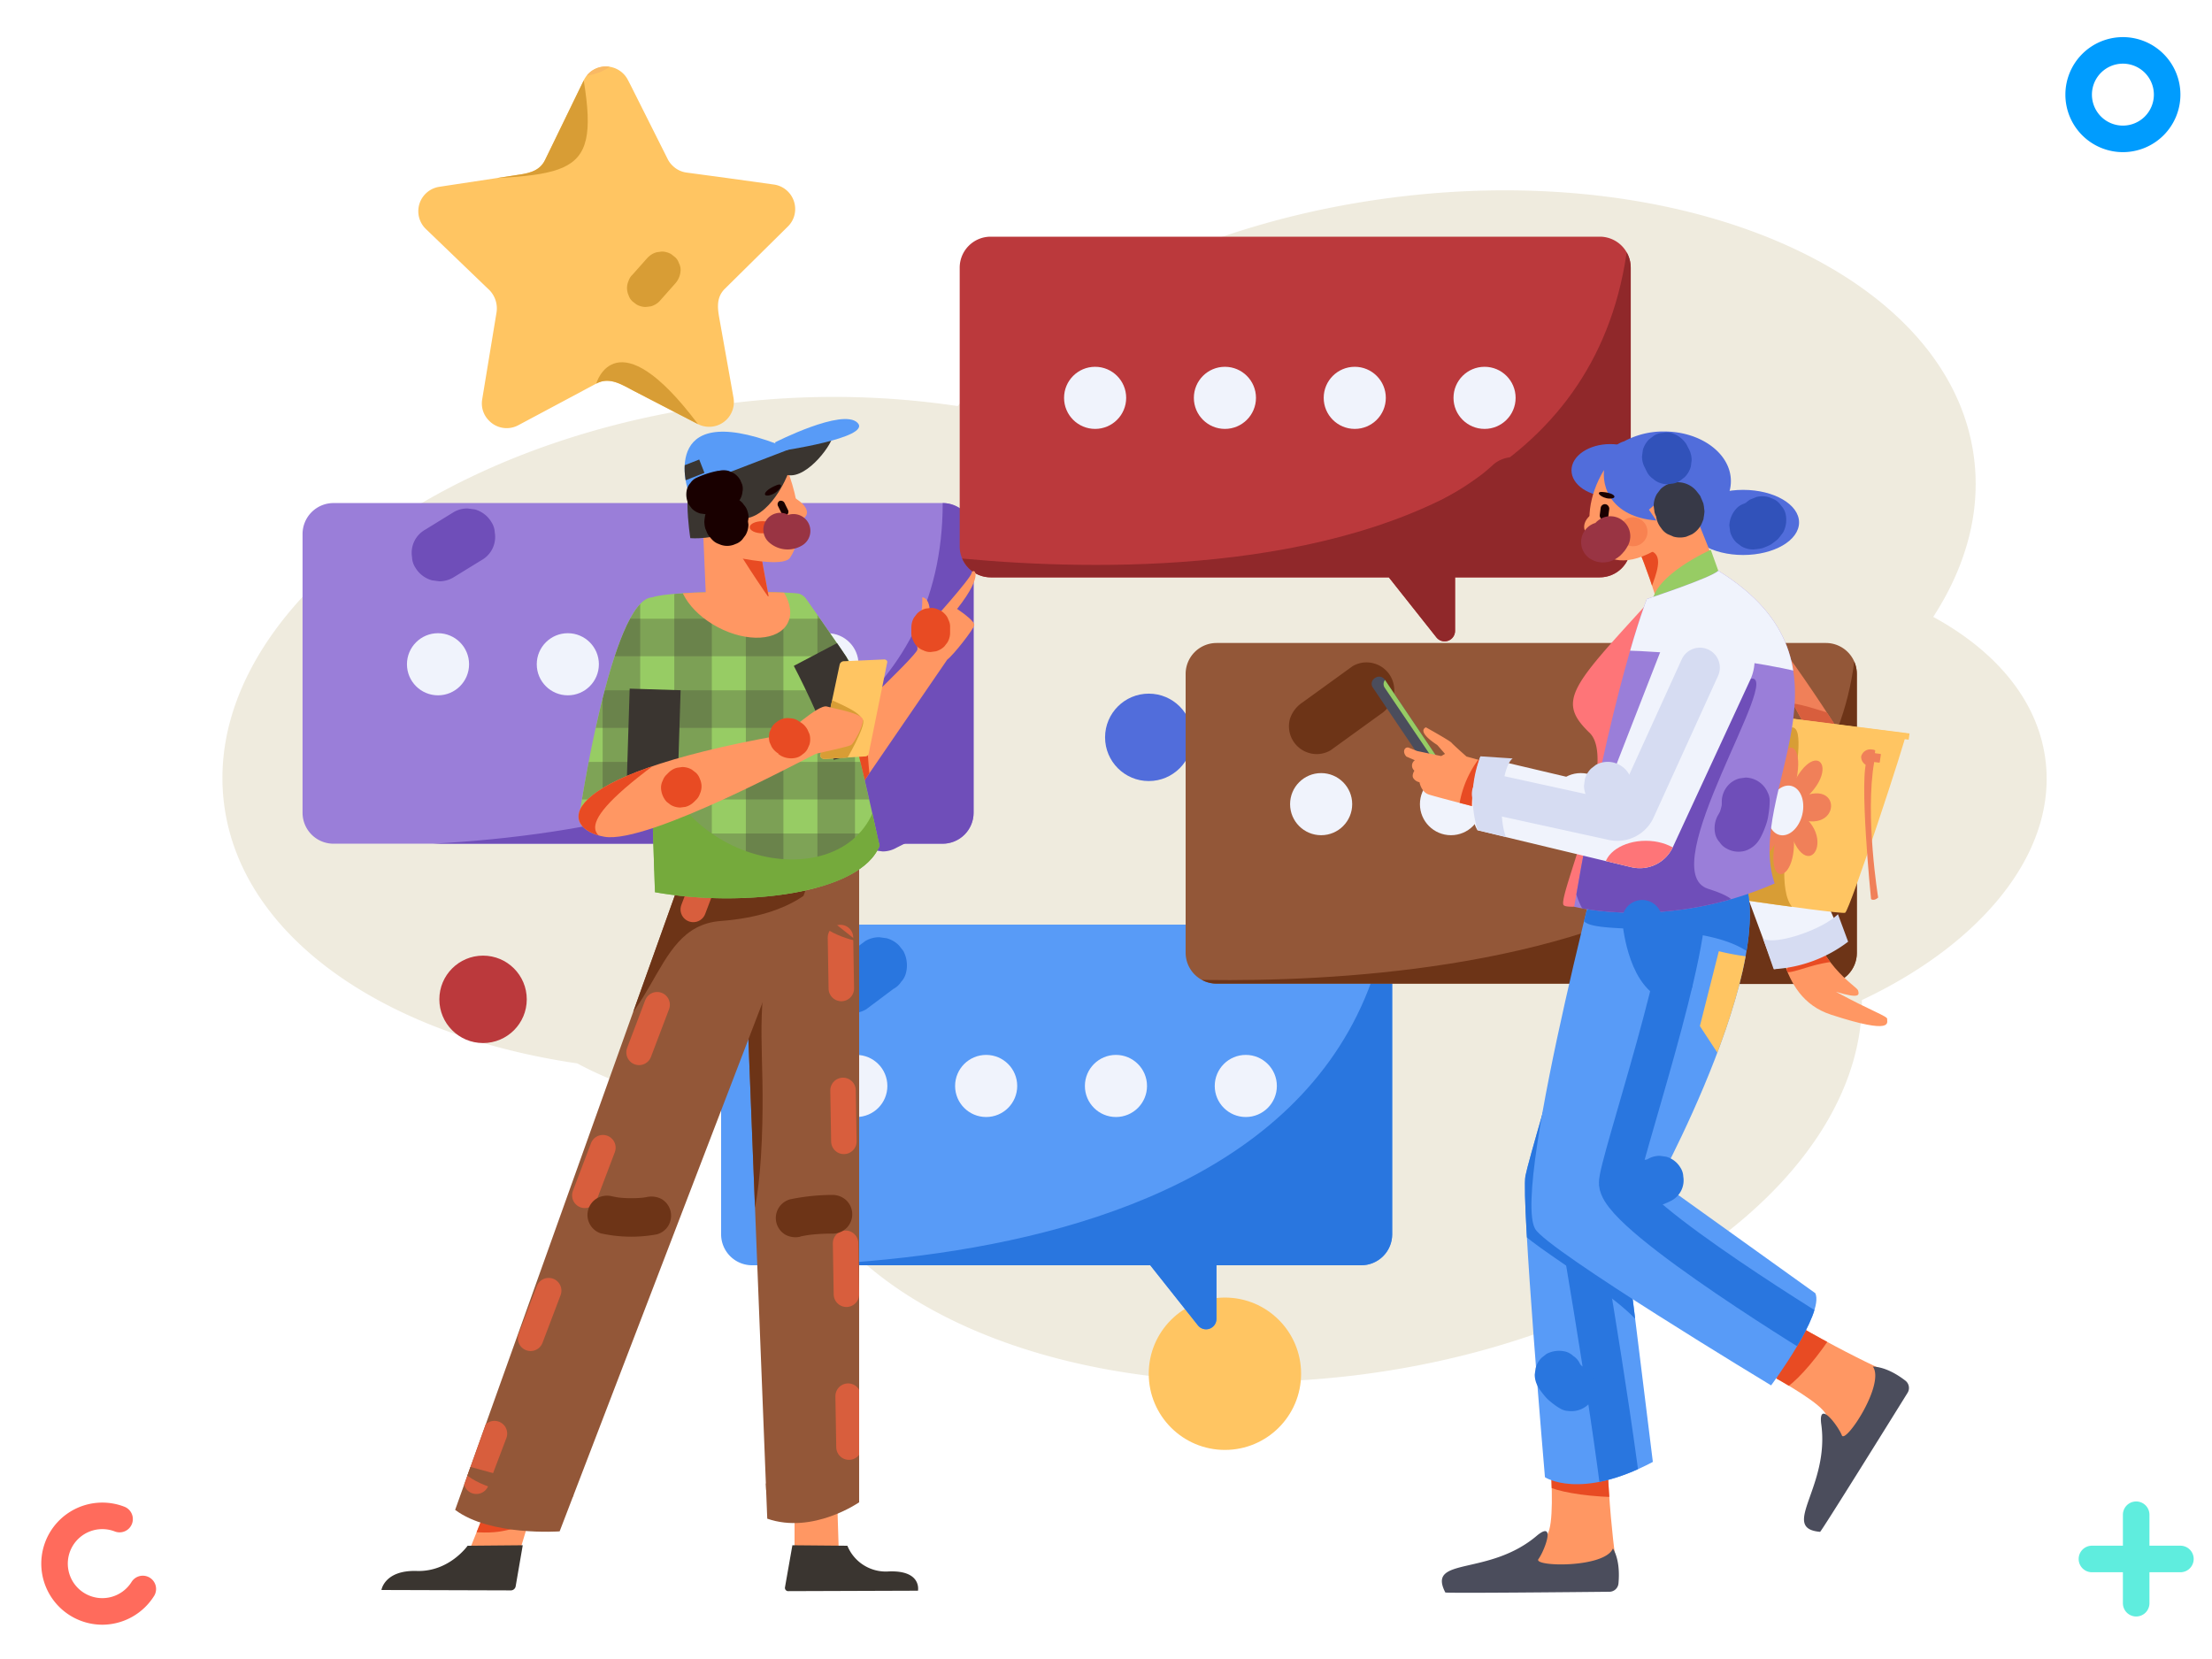 <svg id="图层_1" data-name="图层 1" xmlns="http://www.w3.org/2000/svg" xmlns:xlink="http://www.w3.org/1999/xlink" viewBox="0 0 500 375"><defs><style>.cls-1,.cls-30,.cls-40,.cls-46,.cls-55,.cls-62,.cls-66{fill:none;}.cls-2{fill:#ffc562;}.cls-3{fill:#935738;}.cls-4{fill:#97cc64;}.cls-5{fill:#ff9763;}.cls-6{fill:#589bf7;}.cls-7{fill:#f08059;}.cls-8{fill:#9a7ed9;}.cls-9{fill:#4b4d5c;}.cls-10{fill:#f0f3fc;}.cls-11{fill:#bb393c;}.cls-12{clip-path:url(#clip-path);}.cls-13{fill:#d4c8a6;opacity:0.36;}.cls-14{fill:#516ddb;}.cls-15{clip-path:url(#clip-path-2);}.cls-16{fill:#d89d35;}.cls-17{fill:#f9b964;}.cls-18{clip-path:url(#clip-path-3);}.cls-19{fill:#6f4eb9;}.cls-20{clip-path:url(#clip-path-4);}.cls-21{fill:#90282a;}.cls-22{clip-path:url(#clip-path-5);}.cls-23{fill:#2976df;}.cls-24{clip-path:url(#clip-path-6);}.cls-25{fill:#6d3417;}.cls-26{clip-path:url(#clip-path-7);}.cls-27,.cls-65{fill:#e84b23;}.cls-28{clip-path:url(#clip-path-8);}.cls-29{clip-path:url(#clip-path-9);}.cls-30{stroke:#d85e3d;stroke-width:5.76px;stroke-dasharray:11.52 23.04;}.cls-30,.cls-46,.cls-55,.cls-62,.cls-66{stroke-linecap:round;stroke-linejoin:round;}.cls-31{fill:url(#未命名的渐变_439);}.cls-32{clip-path:url(#clip-path-10);}.cls-33{clip-path:url(#clip-path-11);}.cls-34{clip-path:url(#clip-path-12);}.cls-35{fill:#75aa3c;}.cls-36{clip-path:url(#clip-path-13);}.cls-37{opacity:0.29;}.cls-38{fill:#3a3530;}.cls-39,.cls-65{opacity:0.27;}.cls-40{stroke:#3a3530;stroke-miterlimit:10;stroke-width:11.52px;}.cls-41{clip-path:url(#clip-path-14);}.cls-42{clip-path:url(#clip-path-15);}.cls-43{clip-path:url(#clip-path-16);}.cls-44{clip-path:url(#clip-path-17);}.cls-45{fill:#190000;}.cls-46,.cls-66{stroke:#993443;}.cls-46{stroke-width:7.63px;}.cls-47{clip-path:url(#clip-path-18);}.cls-48{clip-path:url(#clip-path-19);}.cls-49{fill:#d85e3d;}.cls-50{clip-path:url(#clip-path-20);}.cls-51{clip-path:url(#clip-path-21);}.cls-52{clip-path:url(#clip-path-22);}.cls-53{clip-path:url(#clip-path-23);}.cls-54{clip-path:url(#clip-path-24);}.cls-55{stroke:#2976df;}.cls-55,.cls-62,.cls-66{stroke-width:9.02px;}.cls-56{clip-path:url(#clip-path-25);}.cls-57{fill:#fe7578;}.cls-58{clip-path:url(#clip-path-26);}.cls-59{clip-path:url(#clip-path-27);}.cls-60{clip-path:url(#clip-path-28);}.cls-61{clip-path:url(#clip-path-29);}.cls-62{stroke:#d6dcf2;}.cls-63{fill:#d6dcf2;}.cls-64{fill:#373947;}.cls-67{fill:#3152ba;}.cls-68{fill:#ff6b5c;}.cls-69{fill:#009cfe;}.cls-70{fill:#5fedde;}</style><clipPath id="clip-path"><rect class="cls-1" width="500" height="375"/></clipPath><clipPath id="clip-path-2"><path class="cls-2" d="M96.25,51.75l14,13.47a5.93,5.93,0,0,1,2,5.31L109,90.24A5.47,5.47,0,0,0,110.46,95a5.55,5.55,0,0,0,6.71,1.11l11.07-5.91,6.55-3.5c3.06-1.63,5.84.3,8.55,1.7l14.39,7.45a5.59,5.59,0,0,0,8.07-5.94l-.44-2.48L162.8,73.07c-.49-2.78-1.2-5.59,1.07-7.82l3.43-3.39,10.78-10.65a5.54,5.54,0,0,0,1.34-2.08,5.6,5.6,0,0,0-3.81-7.28,5,5,0,0,0-.69-.14l-10.35-1.44L155.14,39A5.51,5.51,0,0,1,152,37.42a5.26,5.26,0,0,1-1.09-1.49l-8.44-16.82-.52-1a5.6,5.6,0,0,0-8.47-1.88,5.68,5.68,0,0,0-1.54,1.95l-6.62,13.63-2.11,4.34c-1.38,2.85-4.27,3.09-7.06,3.52l-14.39,2.18-2.48.38A5.58,5.58,0,0,0,96.25,51.75Z"/></clipPath><clipPath id="clip-path-3"><path class="cls-8" d="M213.09,113.71H75.39a7,7,0,0,0-7,7v63a7,7,0,0,0,7,7h90c3.62,4.58,7.76,9.8,10.77,13.59a2.35,2.35,0,0,0,4.19-1.49v-12.1h32.72a7,7,0,0,0,7-7v-63A7,7,0,0,0,213.09,113.71Z"/></clipPath><clipPath id="clip-path-4"><path class="cls-11" d="M361.62,53.5H223.93a7,7,0,0,0-7,7v63a7,7,0,0,0,7,7h90l10.77,13.59a2.36,2.36,0,0,0,4.2-1.49v-12.1h32.71a7,7,0,0,0,7-7v-63A7,7,0,0,0,361.62,53.5Z"/></clipPath><clipPath id="clip-path-5"><path class="cls-6" d="M307.65,209H170a7,7,0,0,0-7,7v63a7,7,0,0,0,7,7h90l10.78,13.59a2.35,2.35,0,0,0,4.19-1.49v-12.1h32.72a7,7,0,0,0,7-7v-63A7,7,0,0,0,307.65,209Z"/></clipPath><clipPath id="clip-path-6"><path class="cls-3" d="M412.72,145.34H275a7,7,0,0,0-7,7v63a7,7,0,0,0,7,7h90L375.81,236a2.35,2.35,0,0,0,4.19-1.49v-12.1h32.72a7,7,0,0,0,7-7v-63A7,7,0,0,0,412.72,145.34Z"/></clipPath><clipPath id="clip-path-7"><polygon class="cls-5" points="121.76 336.5 116.96 352.36 106 350.67 111.83 336.09 121.76 336.5"/></clipPath><clipPath id="clip-path-8"><polygon class="cls-5" points="179.6 333.11 179.6 351.95 189.65 352.36 189.03 332.69 179.6 333.11"/></clipPath><clipPath id="clip-path-9"><path class="cls-3" d="M173.43,343.28c10.3,3.59,20.77-3.7,20.77-3.7V188.3l-26.8,1.77Z"/></clipPath><linearGradient id="未命名的渐变_439" x1="189.7" y1="164.43" x2="189.7" y2="162.9" gradientUnits="userSpaceOnUse"><stop offset="0" stop-color="#00ebbe"/><stop offset="1" stop-color="#00e2c9"/></linearGradient><clipPath id="clip-path-10"><path class="cls-5" d="M208.47,135c2.56.42,1.52,6.26,1.52,6.26s9.37-10.4,9.62-11.71,3.28-.22-3.27,8.1c0,0,4.13,2.68,3.88,3.7s-4.74,6.76-6.1,7.74l-23,33.57L186,168.13s21.2-19.84,21.37-21.3-1.45-3.21.42-7C208.62,138.17,208.47,135,208.47,135Z"/></clipPath><clipPath id="clip-path-11"><path class="cls-3" d="M188.12,185.54l-30.3,2.09L102.88,341.29c8,6,23.62,4.86,23.62,4.86l48.67-126.86"/></clipPath><clipPath id="clip-path-12"><path class="cls-4" d="M184.53,139.41c-.41-.87-.81-1.65-1.2-2.32"/></clipPath><clipPath id="clip-path-13"><path class="cls-4" d="M192.68,165a82.63,82.63,0,0,0,4-7.84c-1.78-3.93-11.81-18-14-21.15l0,0-.43-.6,0,0a3.27,3.27,0,0,0-1.58-1.2c-2.16-.53-28.18-.92-33.25.82v0c-9.28.42-16.53,49.7-16.53,49.7l16.44-7.19c.31,13.23.72,24.14.72,24.14,19.71,3.5,46.53.44,50.78-10.55C198.71,191.1,196.13,178.38,192.68,165Z"/></clipPath><clipPath id="clip-path-14"><path class="cls-2" d="M189.81,150.17l-4.36,20.53c-.1.47.38.89,1,.85l9.12-.57a.8.8,0,0,0,.78-.58l4.2-20.69c.07-.35-.29-.67-.73-.65l-9,.4A1,1,0,0,0,189.81,150.17Z"/></clipPath><clipPath id="clip-path-15"><path class="cls-5" d="M176.46,166.19c1.32,0,8.43-7.07,10.46-6.49s8,1.54,8.12,3-2,5.23-2.62,5.67-7,1.75-7.93,2-37.92,20.52-47.88,18.77S123.6,175.65,176.46,166.19Z"/></clipPath><clipPath id="clip-path-16"><path class="cls-5" d="M159.56,134.79l-.66-15.38,12.47,1.8c.14,1.77,2.37,13.58,2.37,13.58"/></clipPath><clipPath id="clip-path-17"><path class="cls-6" d="M155.39,110.39s-6.67-21.41,23.14-8.88Z"/></clipPath><clipPath id="clip-path-18"><path class="cls-5" d="M370,123.14c4.84,12,5.38,16.41,5.38,16.41l15.86-3.11-8.62-21.54-14.1,7"/></clipPath><clipPath id="clip-path-19"><path class="cls-7" d="M392.23,134.23c7.9,6,25.54,34.32,25.54,34.32l-6.8.85-17-30.85Z"/></clipPath><clipPath id="clip-path-20"><path class="cls-5" d="M408.33,204.16c1.87,13.66,11.36,18.7,11.66,19.7s.52,2-5,.32c8.08,4.4,11.74,5.54,11.59,6.17s1.84,3.75-12.71-1c-12.7-4.16-10.76-19.64-15.1-24.43S408.33,204.16,408.33,204.16Z"/></clipPath><clipPath id="clip-path-21"><path class="cls-2" d="M430.86,165.77c.26.5-12.74,40.06-13.79,40.55s-47.45-6.32-47.87-6.84c0,0-1.19-41.51-1-41.64S430.86,165.77,430.86,165.77Z"/></clipPath><clipPath id="clip-path-22"><path class="cls-5" d="M393.06,290.68c7.95,7,31.51,18.88,33.47,19.26s2.53,3.34,2.53,3.34l-9.91,14.56-3.55,1.44s-1.94-7.37-2.83-9.54c-2.38-4.76-28.72-17.15-28.72-17.15Z"/></clipPath><clipPath id="clip-path-23"><path class="cls-5" d="M363.74,314.65c-1.66,10.46.95,36.71,1.68,38.57s-1.47,3.93-1.47,3.93l-17.6-.56-3.12-2.23s5.18-5.59,6.54-7.5c2.74-4.56-.92-33.44-.92-33.44Z"/></clipPath><clipPath id="clip-path-24"><path class="cls-6" d="M373.61,330.45c-16.51,8.74-24.39,3.46-24.39,3.46s-5.4-62.81-4.41-68.11c1.15-6.12,23.36-79.55,23.36-79.55l20.35,23.07-21.09,71.17Z"/></clipPath><clipPath id="clip-path-25"><path class="cls-6" d="M410.34,292.32c2.07,4.61-10,20.83-10,20.83S349.69,282.57,347,277.77c-5.47-9.64,17.71-95.68,17.71-95.68s-1.91-.45,23.06,9.53C410.89,200.88,375,267,375,267Z"/></clipPath><clipPath id="clip-path-26"><path class="cls-8" d="M401.14,199.7c-24.26,10.66-45.31,5.26-45.31,5.26,8.42-49.53,16.42-69.56,16.42-69.56S387,130.54,388.4,129C422.8,150.35,394.15,179,401.14,199.7Z"/></clipPath><clipPath id="clip-path-27"><path class="cls-9" d="M328.36,179.06l-.2.13a1.54,1.54,0,0,1-2.1-.45L310.3,155.39a1.48,1.48,0,0,1,.42-2.07l.19-.13a1.55,1.55,0,0,1,2.11.45L328.77,177A1.47,1.47,0,0,1,328.36,179.06Z"/></clipPath><clipPath id="clip-path-28"><path class="cls-5" d="M322.32,164.41s-2.39.76,2.57,4l1.74,2-.86.49-5.44-1.14-1.86-.74a.75.75,0,0,0-.79.12c-.31.28-.56,1,.21,1.87l1.92.84a1.47,1.47,0,0,0-.1,2.35s-.66,1-.25,1.68a2.11,2.11,0,0,0,1.4.93s.37,2.2,2.08,2.77,11.58,3.09,11.58,3.09L362.64,190l-10.93-13.36L331.48,171s-3-2.65-3.37-3.11S322.32,164.41,322.32,164.41Z"/></clipPath><clipPath id="clip-path-29"><path class="cls-10" d="M334.63,171s-3.8,11.55-.65,16.68L368.66,196a8.24,8.24,0,0,0,9.45-4.47l17.58-38a10.52,10.52,0,0,0-5.94-14.16h0a10.5,10.5,0,0,0-13.62,5.83l-12.7,32.59Z"/></clipPath></defs><g class="cls-12"><path class="cls-13" d="M130.48,240.37c12.3,6.62,28.14,10.71,45.69,11.46,0,.06,0,.12,0,.18,5.36,41.18,64.4,67.44,131.87,58.65,64.25-8.37,113-45.52,112.82-84.61,27.2-12.79,44.21-33.48,41.48-54.4-1.73-13.3-11.14-24.45-25.35-32.21,7.39-11.4,10.81-23.7,9.2-36.07-5.37-41.18-64.41-67.44-131.87-58.65-42.78,5.57-78.66,23.9-97.84,47.07a190.06,190.06,0,0,0-53.37-.37c-67.46,8.79-117.8,49.3-112.44,90.48C54.6,211.92,87.05,234,130.48,240.37Z"/><circle class="cls-2" cx="276.88" cy="310.52" r="17.22"/><circle class="cls-14" cx="259.67" cy="166.67" r="9.88"/><circle class="cls-11" cx="109.19" cy="225.89" r="9.88"/><path class="cls-2" d="M96.25,51.75l14,13.47a5.93,5.93,0,0,1,2,5.31L109,90.24A5.47,5.47,0,0,0,110.46,95a5.55,5.55,0,0,0,6.71,1.11l11.07-5.91,6.55-3.5c3.06-1.63,5.84.3,8.55,1.7l14.39,7.45a5.59,5.59,0,0,0,8.07-5.94l-.44-2.48L162.8,73.07c-.49-2.78-1.2-5.59,1.07-7.82l3.43-3.39,10.78-10.65a5.54,5.54,0,0,0,1.34-2.08,5.6,5.6,0,0,0-3.81-7.28,5,5,0,0,0-.69-.14l-10.35-1.44L155.14,39A5.51,5.51,0,0,1,152,37.42a5.26,5.26,0,0,1-1.09-1.49l-8.44-16.82-.52-1a5.6,5.6,0,0,0-8.47-1.88,5.68,5.68,0,0,0-1.54,1.95l-6.62,13.63-2.11,4.34c-1.38,2.85-4.27,3.09-7.06,3.52l-14.39,2.18-2.48.38A5.58,5.58,0,0,0,96.25,51.75Z"/><g class="cls-15"><path class="cls-16" d="M106.45,111.09l28.34-24.43s4.46-15.42,22.94,9.15-5.36,15.53-5.36,15.53"/><path class="cls-17" d="M131.54,17.14A11,11,0,0,0,139.11,14a10.88,10.88,0,0,0,3.13-7.56,10.88,10.88,0,0,0-10.7-10.7A11,11,0,0,0,124-1.12a10.83,10.83,0,0,0-3.13,7.56,10.89,10.89,0,0,0,10.69,10.7Z"/><path class="cls-16" d="M94.53,41.07c33.5-1.75,41.31.83,37.41-22.92s-37.41-.42-37.41-.42"/></g><path class="cls-16" d="M146.53,58.08l-3.55,4a3.29,3.29,0,0,0-.89,1.38,4,4,0,0,0,0,3.3,3.29,3.29,0,0,0,.89,1.38l.86.66a4.23,4.23,0,0,0,2.16.59l1.14-.15a4.3,4.3,0,0,0,1.89-1.1l3.55-4a4.76,4.76,0,0,0,1.26-3,3.23,3.23,0,0,0-.37-1.65,3.11,3.11,0,0,0-.89-1.37l-.86-.67a4.33,4.33,0,0,0-2.16-.59l-1.14.16a4.31,4.31,0,0,0-1.89,1.1Z"/><path class="cls-8" d="M213.09,113.71H75.39a7,7,0,0,0-7,7v63a7,7,0,0,0,7,7h90c3.62,4.58,7.76,9.8,10.77,13.59a2.35,2.35,0,0,0,4.19-1.49v-12.1h32.72a7,7,0,0,0,7-7v-63A7,7,0,0,0,213.09,113.71Z"/><g class="cls-18"><path class="cls-19" d="M213.09,113.71c0,90.68-154.58,76.69-154.58,76.69l69.84,47.84,106.79,2.94L230,113.71l-23.55-6.47"/></g><circle class="cls-10" cx="99.01" cy="150.15" r="7.02"/><circle class="cls-10" cx="128.35" cy="150.15" r="7.02"/><circle class="cls-10" cx="157.69" cy="150.15" r="7.02"/><circle class="cls-10" cx="187.04" cy="150.15" r="7.02"/><path class="cls-19" d="M102.52,115.78l-6.38,3.93a6,6,0,0,0-3,6.25,4.58,4.58,0,0,0,.74,2.33,6.3,6.3,0,0,0,3.75,2.88l1.67.23a6.25,6.25,0,0,0,3.16-.86l6.38-3.92a6,6,0,0,0,3-6.25,4.69,4.69,0,0,0-.75-2.34,6.34,6.34,0,0,0-3.75-2.88l-1.66-.22a6.27,6.27,0,0,0-3.17.85Z"/><path class="cls-19" d="M200.42,178.77l-4.1,2a4.78,4.78,0,0,0-1.76,1.61,4.85,4.85,0,0,0-1.12,2.14,4.72,4.72,0,0,0-.11,2.5,4.78,4.78,0,0,0,.74,2.33l1,1.27a6.32,6.32,0,0,0,2.77,1.61l1.67.23a6.31,6.31,0,0,0,3.17-.86l4.09-2.05a4.71,4.71,0,0,0,1.76-1.61,5.63,5.63,0,0,0,1.23-4.64A4.58,4.58,0,0,0,209,181l-1-1.27a6.26,6.26,0,0,0-2.77-1.61l-1.67-.23a6.25,6.25,0,0,0-3.16.86Z"/><path class="cls-11" d="M361.62,53.5H223.93a7,7,0,0,0-7,7v63a7,7,0,0,0,7,7h90l10.77,13.59a2.36,2.36,0,0,0,4.2-1.49v-12.1h32.71a7,7,0,0,0,7-7v-63A7,7,0,0,0,361.62,53.5Z"/><g class="cls-20"><path class="cls-21" d="M368.65,42.61c.54,112.6-171.67,81-171.67,81s27.23,35.71,30.91,38.83,168.53,6.07,168.53,6.07L380.23,38.2"/></g><circle class="cls-10" cx="247.54" cy="89.93" r="7.02"/><circle class="cls-10" cx="276.88" cy="89.93" r="7.02"/><circle class="cls-10" cx="306.23" cy="89.93" r="7.02"/><circle class="cls-10" cx="335.57" cy="89.93" r="7.02"/><path class="cls-21" d="M337.36,105.2c-1.05.94-2.13,1.84-3.25,2.7l1.27-1a62.24,62.24,0,0,1-8.48,5.52,6.28,6.28,0,0,0-2.26,8.59,6.37,6.37,0,0,0,3.75,2.88,6.74,6.74,0,0,0,4.84-.63,70,70,0,0,0,13-9.21,6.28,6.28,0,0,0-4.43-10.71,6.92,6.92,0,0,0-4.44,1.84Z"/><path class="cls-6" d="M307.65,209H170a7,7,0,0,0-7,7v63a7,7,0,0,0,7,7h90l10.78,13.59a2.35,2.35,0,0,0,4.19-1.49v-12.1h32.72a7,7,0,0,0,7-7v-63A7,7,0,0,0,307.65,209Z"/><g class="cls-22"><path class="cls-23" d="M314.68,199.62C306.61,303.39,139.56,285,139.56,285l105.67,52.25,103.33-25-22.81-112.6"/></g><circle class="cls-10" cx="193.56" cy="245.47" r="7.02"/><circle class="cls-10" cx="222.91" cy="245.47" r="7.02"/><circle class="cls-10" cx="252.25" cy="245.47" r="7.02"/><circle class="cls-10" cx="281.6" cy="245.47" r="7.02"/><path class="cls-23" d="M195.59,212.71l-6.14,4.6a7,7,0,0,0-2.88,3.75,4.73,4.73,0,0,0-.11,2.5,4.58,4.58,0,0,0,.74,2.33l1,1.27a6.28,6.28,0,0,0,2.77,1.62l1.67.22a6.18,6.18,0,0,0,3.16-.86l6.14-4.6a4.71,4.71,0,0,0,1.76-1.61,4.65,4.65,0,0,0,1.12-2.14,6.92,6.92,0,0,0-.63-4.83l-1-1.27a6.12,6.12,0,0,0-2.77-1.61l-1.66-.23a6.19,6.19,0,0,0-3.17.86Z"/><path class="cls-23" d="M288,259.49a17.06,17.06,0,0,1-1.63,2.59l1-1.27a16.76,16.76,0,0,1-2.89,2.88l1.27-1-.14.11a4.71,4.71,0,0,0-1.76,1.61,4.77,4.77,0,0,0-1.13,2.14,4.83,4.83,0,0,0-.11,2.5,4.69,4.69,0,0,0,.75,2.33l1,1.27a6.12,6.12,0,0,0,2.77,1.61l1.66.23a6.28,6.28,0,0,0,3.17-.86,22.18,22.18,0,0,0,6.91-7.83,4.69,4.69,0,0,0,.75-2.33,4.83,4.83,0,0,0-.11-2.5,4.77,4.77,0,0,0-1.13-2.14,4.71,4.71,0,0,0-1.76-1.61l-1.5-.63a6.27,6.27,0,0,0-3.33,0l-1.5.63a6.38,6.38,0,0,0-2.25,2.25Z"/><path class="cls-3" d="M412.72,145.34H275a7,7,0,0,0-7,7v63a7,7,0,0,0,7,7h90L375.81,236a2.35,2.35,0,0,0,4.19-1.49v-12.1h32.72a7,7,0,0,0,7-7v-63A7,7,0,0,0,412.72,145.34Z"/><g class="cls-24"><path class="cls-25" d="M419.74,140.59c-.95,95.67-167.77,80-167.77,80l138.36,38.27L436,252l10.79-110.39"/></g><circle class="cls-10" cx="298.63" cy="181.77" r="7.02"/><circle class="cls-10" cx="327.98" cy="181.77" r="7.02"/><circle class="cls-10" cx="357.32" cy="181.77" r="7.02"/><circle class="cls-10" cx="386.67" cy="181.77" r="7.02"/><path class="cls-25" d="M305.73,150.59l-11.27,8.16a7,7,0,0,0-2.88,3.75,6.28,6.28,0,0,0,4.38,7.72,6.13,6.13,0,0,0,4.83-.64l11.27-8.15a7.12,7.12,0,0,0,2.89-3.75,6.44,6.44,0,0,0-.64-4.84,6.28,6.28,0,0,0-3.74-2.88,6.19,6.19,0,0,0-4.84.63Z"/><path class="cls-25" d="M391.09,198.53,384.42,201a6.94,6.94,0,0,0-3.75,2.88,7,7,0,0,0-.63,4.84,6.38,6.38,0,0,0,2.88,3.75l1.5.63a6.27,6.27,0,0,0,3.33,0l6.68-2.49a4.87,4.87,0,0,0,2.13-1.12,4.78,4.78,0,0,0,1.61-1.76,7,7,0,0,0,.64-4.84,6.32,6.32,0,0,0-2.89-3.75l-1.49-.63a6.31,6.31,0,0,0-3.34,0Z"/><polygon class="cls-5" points="121.76 336.5 116.96 352.36 106 350.67 111.83 336.09 121.76 336.5"/><g class="cls-26"><path class="cls-27" d="M99.56,345.3c14.43,2.54,14.22-.1,18.81.15s-6.82-5-6.82-5l-8,2.24"/></g><polygon class="cls-5" points="179.6 333.11 179.6 351.95 189.65 352.36 189.03 332.69 179.6 333.11"/><g class="cls-28"><path class="cls-27" d="M175.48,338.47c7.06,2.34,12.18,0,14.62,1.26s-.1-6.33-.1-6.33l-8.09,1.46"/></g><path class="cls-3" d="M173.43,343.28c10.3,3.59,20.77-3.7,20.77-3.7V188.3l-26.8,1.77Z"/><g class="cls-29"><path class="cls-25" d="M174.43,211.69c-4,19.94-1.39,25-2.23,46s-4.8,24.67-4.8,24.67l-8-22,6.4-34.83Z"/><line class="cls-30" x1="192.48" y1="361.66" x2="189.98" y2="211.82"/><path class="cls-3" d="M168.69,336.09c16.82,3.35,25.51-4.34,25.51-4.34"/></g><path class="cls-31" d="M196.31,170.4c.63-8.47-13.24-27.23-13.24-27.23L186,164"/><path class="cls-5" d="M208.47,135c2.56.42,1.52,6.26,1.52,6.26s9.37-10.4,9.62-11.71,3.28-.22-3.27,8.1c0,0,4.13,2.68,3.88,3.7s-4.74,6.76-6.1,7.74l-23,33.57L186,168.13s21.2-19.84,21.37-21.3-1.45-3.21.42-7C208.62,138.17,208.47,135,208.47,135Z"/><g class="cls-32"><path class="cls-27" d="M196.67,149.06a125.9,125.9,0,0,0,.85,33.57c1.19,8.47-12.69,6.66-12.69,6.66L186,168.13l7-12.29"/></g><polygon class="cls-5" points="192.45 153.48 197.52 160.3 194.2 167.84 188.12 163.18 192.45 153.48"/><path class="cls-3" d="M188.12,185.54l-30.3,2.09L102.88,341.29c8,6,23.62,4.86,23.62,4.86l48.67-126.86"/><g class="cls-33"><path class="cls-25" d="M125.85,240.07c23.85-5,20.05-30.61,37.06-31.89s21.92-8.62,21.92-8.62l-30.91-1-4.22,1.22-14.58,21.17-2.65,9.51"/><line class="cls-30" x1="107.68" y1="334.82" x2="160.89" y2="194.54"/><path class="cls-3" d="M102.88,330.64c5.69,9.22,27.79,7.6,27.79,7.6"/></g><path class="cls-4" d="M184.53,139.41c-.41-.87-.81-1.65-1.2-2.32"/><g class="cls-34"><ellipse class="cls-5" cx="166.25" cy="134.79" rx="5.33" ry="11.19" transform="translate(6.39 277.09) rotate(-80.71)"/><path class="cls-35" d="M152.79,149.06c-1.33,24.85,7.91,23.71,19.41,20.29l.81,6.87s-30.15,29.66,0,24.71,9.82,11,9.82,11-49,2.7-50.13-3-1.92-32.36-1.92-32.36l18.48-14.65,1.82-6.09"/></g><path class="cls-4" d="M192.68,165a82.63,82.63,0,0,0,4-7.84c-1.78-3.93-11.81-18-14-21.15l0,0-.43-.6,0,0a3.27,3.27,0,0,0-1.58-1.2c-2.16-.53-28.18-.92-33.25.82v0c-9.28.42-16.53,49.7-16.53,49.7l16.44-7.19c.31,13.23.72,24.14.72,24.14,19.71,3.5,46.53.44,50.78-10.55C198.71,191.1,196.13,178.38,192.68,165Z"/><g class="cls-36"><g class="cls-37"><rect class="cls-38" x="103.86" y="91.6" width="8.49" height="153.53"/><rect class="cls-38" x="120.04" y="91.6" width="8.49" height="153.53"/><rect class="cls-38" x="136.22" y="91.6" width="8.49" height="153.53"/><rect class="cls-38" x="152.41" y="91.6" width="8.49" height="153.53"/><rect class="cls-38" x="168.59" y="91.6" width="8.49" height="153.53"/><rect class="cls-38" x="184.77" y="91.6" width="8.49" height="153.53"/><rect class="cls-38" x="200.95" y="91.6" width="8.49" height="153.53"/><rect class="cls-38" x="217.14" y="91.6" width="8.49" height="153.53"/></g><g class="cls-39"><rect class="cls-38" x="160.5" y="34.96" width="8.49" height="153.53" transform="translate(276.47 -53.01) rotate(90)"/><rect class="cls-38" x="160.5" y="51.15" width="8.49" height="153.53" transform="translate(292.65 -36.83) rotate(90)"/><rect class="cls-38" x="160.5" y="67.33" width="8.49" height="153.53" transform="translate(308.83 -20.65) rotate(90)"/><rect class="cls-38" x="160.5" y="83.51" width="8.49" height="153.53" transform="translate(325.02 -4.46) rotate(90)"/><rect class="cls-38" x="160.5" y="99.69" width="8.49" height="153.53" transform="translate(341.2 11.72) rotate(90)"/><rect class="cls-38" x="160.5" y="115.88" width="8.49" height="153.53" transform="translate(357.38 27.9) rotate(90)"/><rect class="cls-38" x="160.5" y="132.06" width="8.49" height="153.53" transform="translate(373.56 44.08) rotate(90)"/><rect class="cls-38" x="160.5" y="148.24" width="8.49" height="153.53" transform="translate(389.75 60.27) rotate(90)"/></g><ellipse class="cls-5" cx="166.08" cy="134.59" rx="8.14" ry="13.51" transform="translate(-30.45 218.69) rotate(-62.19)"/><path class="cls-35" d="M198.71,178.38c-3.24,24.94-44.86,19.72-51-10h0L145.5,197l-2.14,16.83,40,.61,17.19-23.11Z"/><path class="cls-40" d="M184.53,147.83s7.58,14.4,9.52,22.57"/></g><path class="cls-38" d="M86.22,359.4s.68-4.53,8-4.3,11.48-5.7,11.48-5.7l12.46-.11-1.61,9.34a1.11,1.11,0,0,1-1.12.86Z"/><path class="cls-38" d="M207.5,359.56s.91-4.6-6.5-4.36a9.39,9.39,0,0,1-9.46-5.8l-12.43-.11-1.67,9.49a.74.74,0,0,0,.81.88Z"/><path class="cls-2" d="M189.81,150.17l-4.36,20.53c-.1.47.38.89,1,.85l9.12-.57a.8.8,0,0,0,.78-.58l4.2-20.69c.07-.35-.29-.67-.73-.65l-9,.4A1,1,0,0,0,189.81,150.17Z"/><g class="cls-41"><path class="cls-16" d="M186.43,157.58c7.4,3.14,7.74,3.87,8.61,5.12s-4,9.52-4,9.52l-13.93-1.82,7.24-9.74"/></g><line class="cls-40" x1="148.09" y1="155.84" x2="147.3" y2="181.08"/><path class="cls-5" d="M176.46,166.19c1.32,0,8.43-7.07,10.46-6.49s8,1.54,8.12,3-2,5.23-2.62,5.67-7,1.75-7.93,2-37.92,20.52-47.88,18.77S123.6,175.65,176.46,166.19Z"/><g class="cls-42"><path class="cls-27" d="M152.24,169.76C127.14,187.41,134,189.55,141,190.92s-22.81,6.63-22.81,6.63L119,181l12.67-9.36"/></g><path class="cls-5" d="M159.56,134.79l-.66-15.38,12.47,1.8c.14,1.77,2.37,13.58,2.37,13.58"/><g class="cls-43"><path class="cls-27" d="M176.44,138.82c-4.94-6.67-10.12-15.09-10.12-15.09l7.64-1.58,3.88,7.37,1.82,2.78"/></g><path class="cls-5" d="M166.49,126c4.18.84,10.86,1.87,12.08.08,5.38-7.93-1.82-23.3-2.55-24.08s-13.11,1.43-14.9,4.11c-1.11,1.67-.07,8.7.87,13.75"/><path class="cls-38" d="M164.92,119.46c-2.71,2.66-8.88,2.19-8.88,2.19s-2.37-14.76,1.93-15.12,29.8-9.66,30.23-8.22-5.6,10-10.2,9.07c0,0-3.91,10-10.53,9.89S164.92,119.46,164.92,119.46Z"/><path class="cls-5" d="M169.26,117.6c-7.73-7.26-13.72-.27-4.65,4.58"/><path class="cls-6" d="M155.39,110.39s-6.67-21.41,23.14-8.88Z"/><g class="cls-44"><rect class="cls-38" x="151.67" y="105.06" width="7.23" height="3.24" transform="translate(-28.22 64) rotate(-21.39)"/></g><path class="cls-6" d="M175.17,100s15.33-7.82,18.67-4.43S176.08,102,176.08,102Z"/><path class="cls-45" d="M177.78,116.44h0a.93.93,0,0,1-1.17-.53l-.72-1.47a.88.88,0,0,1,.32-1.21h0a.93.93,0,0,1,1.16.53l.72,1.47A.88.88,0,0,1,177.78,116.44Z"/><path class="cls-45" d="M175.48,109.7c-3.15,1.29-3.23,2.84-1.21,2.16S177.53,108.86,175.48,109.7Z"/><path class="cls-5" d="M179.36,112.38c4.35,2.54,3.51,4.85.82,5.37"/><ellipse class="cls-27" cx="172.35" cy="119.18" rx="2.88" ry="1.37"/><path class="cls-46" d="M176.36,119.73a2.5,2.5,0,0,0,3,.28"/><path class="cls-45" d="M160.23,114.61a8.62,8.62,0,0,0-.77,1.66,2,2,0,0,0-.07.23,12.34,12.34,0,0,0-.18,1.36.37.37,0,0,0,0,.11,6.41,6.41,0,0,0,.2,1.44c.07.21.22.52.27.65s.17.45.28.65a7.66,7.66,0,0,0,.86,1.11,1.14,1.14,0,0,0,.15.16,3.65,3.65,0,0,0,1.55,1,4.38,4.38,0,0,0,3.7,0,3.62,3.62,0,0,0,1.54-1l.75-1a4.72,4.72,0,0,0,.66-2.43l-.17-1.27a4.75,4.75,0,0,0-1.24-2.12,1.8,1.8,0,0,1-.19-.2l.75,1a.75.75,0,0,1-.1-.17l.48,1.14a.84.84,0,0,1-.05-.17l.17,1.27a.67.67,0,0,1,0-.2l-.17,1.27a1.4,1.4,0,0,1,.09-.29l-.49,1.14a3.9,3.9,0,0,1,.28-.49,3.41,3.41,0,0,0,.57-1.79,3.55,3.55,0,0,0-.08-1.91,3.62,3.62,0,0,0-.86-1.63,3.58,3.58,0,0,0-1.35-1.24l-1.14-.48a4.84,4.84,0,0,0-2.56,0l-1.14.48a4.83,4.83,0,0,0-1.73,1.72Z"/><path class="cls-3" d="M182.62,203.88c.36,6.76,11.17,8.87,11.17,8.87"/><path class="cls-25" d="M136,278.83a31.78,31.78,0,0,0,12.48.18,4.37,4.37,0,0,0,2.62-2,4.46,4.46,0,0,0,.44-3.37,4.39,4.39,0,0,0-2-2.61,4.91,4.91,0,0,0-3.37-.44l-1.14.18,1.16-.15a26.72,26.72,0,0,1-6.92,0l1.16.16c-.7-.1-1.4-.22-2.09-.37a4.6,4.6,0,0,0-3.37.44,4.37,4.37,0,0,0-1.57,6,4.38,4.38,0,0,0,2.61,2Z"/><path class="cls-25" d="M180.91,279.49c.86-.17,1.73-.32,2.6-.44l-1.16.16a41.82,41.82,0,0,1,5.92-.36,4.53,4.53,0,0,0,3.09-1.28,4.38,4.38,0,0,0,0-6.19,4.58,4.58,0,0,0-3.09-1.28,47.82,47.82,0,0,0-9.69,1,4.4,4.4,0,0,0-2.61,2,4.38,4.38,0,0,0,1.57,6,4.85,4.85,0,0,0,3.37.44Z"/><path class="cls-45" d="M162.36,106.41a20.94,20.94,0,0,0-5.09,1.67,3.34,3.34,0,0,0-1.23,1.13,3.21,3.21,0,0,0-.78,1.48,4.87,4.87,0,0,0,.44,3.37l.68.89a4.33,4.33,0,0,0,1.93,1.12l1.16.16a4.29,4.29,0,0,0,2.21-.6l.35-.15-1.05.44a17.15,17.15,0,0,1,3.71-1.08,3.36,3.36,0,0,0,1.48-.78,3.92,3.92,0,0,0,1.65-2.86,3.32,3.32,0,0,0-.08-1.74l-.44-1a4.38,4.38,0,0,0-1.57-1.57l-1-.44a4.39,4.39,0,0,0-2.33,0Z"/><path class="cls-27" d="M151.11,174.66l-.41.41a3.32,3.32,0,0,0-.9,1.4,3.41,3.41,0,0,0-.38,1.69,4.94,4.94,0,0,0,1.28,3.09l.89.68a4.29,4.29,0,0,0,2.21.6l1.16-.15a4.45,4.45,0,0,0,1.93-1.13l.4-.4a3.34,3.34,0,0,0,.91-1.41,4,4,0,0,0,0-3.37,3.34,3.34,0,0,0-.91-1.41l-.88-.68a4.29,4.29,0,0,0-2.21-.6l-1.16.16a4.28,4.28,0,0,0-1.93,1.12Z"/><path class="cls-27" d="M206,141.74V143a3.36,3.36,0,0,0,.38,1.69A3.88,3.88,0,0,0,208.7,147a3.36,3.36,0,0,0,1.69.38l1.16-.16a4.43,4.43,0,0,0,1.93-1.12l.68-.89a4.29,4.29,0,0,0,.6-2.21v-1.21a3.28,3.28,0,0,0-.38-1.69,3.22,3.22,0,0,0-.9-1.4,3.34,3.34,0,0,0-1.41-.91,3.24,3.24,0,0,0-1.68-.37l-1.17.15a4.35,4.35,0,0,0-1.93,1.13l-.68.88a4.39,4.39,0,0,0-.6,2.21Z"/><path class="cls-27" d="M175.94,170.45l.61.4a4.89,4.89,0,0,0,3.37.44,3.39,3.39,0,0,0,1.49-.78,3.34,3.34,0,0,0,1.13-1.23l.44-1a4.39,4.39,0,0,0,0-2.33l-.44-1A4.38,4.38,0,0,0,181,163.3l-.61-.4a3.2,3.2,0,0,0-1.63-.52,3.86,3.86,0,0,0-3.23.86,3.29,3.29,0,0,0-1.12,1.22l-.45,1a4.56,4.56,0,0,0,0,2.32l.45,1a4.43,4.43,0,0,0,1.56,1.57Z"/><ellipse class="cls-14" cx="394.02" cy="118.09" rx="12.64" ry="7.36"/><path class="cls-5" d="M370,123.14c4.84,12,5.38,16.41,5.38,16.41l15.86-3.11-8.62-21.54-14.1,7"/><g class="cls-47"><path class="cls-27" d="M371.26,124.26c8.26,0-.58,10.76-.34,17.55s-10.62-12.08-10.62-12.08"/></g><ellipse class="cls-14" cx="363.97" cy="106.31" rx="8.75" ry="5.93"/><path class="cls-14" d="M364.13,101.94a5.44,5.44,0,0,1,3-2.19h0a18.66,18.66,0,0,1,9-2.22c8.35,0,15.12,5,15.12,11.23S384.47,120,376.12,120,361,115,361,108.75A9.48,9.48,0,0,1,364.13,101.94Z"/><path class="cls-5" d="M373.8,124.57c-13.78,7.55-18.29-6.78-11.23-18.33-.53,5.36,3.2,11.92,14.95,11.47.43,2.34.63,4,.63,4"/><path class="cls-5" d="M377.26,122c10.62-2.12,9.14-19.24-4.54-6.79l2.48,3.63"/><path class="cls-7" d="M392.23,134.23c7.9,6,25.54,34.32,25.54,34.32l-6.8.85-17-30.85Z"/><g class="cls-48"><path class="cls-49" d="M416.05,157.3c4.23,11.11-10.52-4-21.65,3.78s17.86,10.2,17.86,10.2h2.3"/></g><path class="cls-5" d="M408.33,204.16c1.87,13.66,11.36,18.7,11.66,19.7s.52,2-5,.32c8.08,4.4,11.74,5.54,11.59,6.17s1.84,3.75-12.71-1c-12.7-4.16-10.76-19.64-15.1-24.43S408.33,204.16,408.33,204.16Z"/><g class="cls-50"><path class="cls-27" d="M418.81,218.7c-4-4.32-17.14,3.81-14.74,0S419,212,419,212"/></g><path class="cls-10" d="M417,213.09c-4.26,3.19-15.92,6-15.92,6l-13.3-35.94,13.11-6.08Z"/><path class="cls-2" d="M430.86,165.77c.26.5-12.74,40.06-13.79,40.55s-47.45-6.32-47.87-6.84c0,0-1.19-41.51-1-41.64S430.86,165.77,430.86,165.77Z"/><g class="cls-51"><path class="cls-16" d="M405.08,164.41c5.46.15-6.68,35.73.66,41.22s-11.34,9.22-11.34,9.22l-6.66-27.44,4.72-15.88"/><path class="cls-4" d="M402.87,185.41c-10.44-4.24-3.3,15.55-16.22,16.75l-1.51-2.06c12.66,1.83,5.32-21.61,17.77-15.78Z"/><path class="cls-7" d="M404.51,183.06c13.93-8.42,5.2-19.29-.91-1.8"/><path class="cls-7" d="M402.81,183.52c-13.94,8.42-5.2,19.29.91,1.8"/><path class="cls-2" d="M403.63,182.13c-3.78-18.29-13.15-4.11-1.46,1.58"/><path class="cls-7" d="M403.68,184.45c3.78,18.29,13.15,4.11,1.46-1.58"/><path class="cls-7" d="M404.24,182.31c7.18-18.89-5.62-16.55-1.67-.16"/><path class="cls-7" d="M403.07,184.27c-7.18,18.89,5.63,16.55,1.68.15"/><path class="cls-2" d="M403,182.63c-12.53-7-13,10.74-.39,2.39"/><path class="cls-7" d="M404.27,184c12.53,7,13-10.74.4-2.39"/><ellipse class="cls-10" cx="403.6" cy="183.21" rx="5.7" ry="3.92" transform="translate(133.97 535) rotate(-76.95)"/><path class="cls-4" d="M391.35,194.76c-6.52-1.55-2.76-10.4-2.76-10.4S395.68,189.11,391.35,194.76Z"/></g><polygon class="cls-2" points="366.99 159.05 431.44 167.2 431.63 165.79 367.19 157.64 366.99 159.05"/><path class="cls-7" d="M424.54,202.89c-1,.89-1.61.34-1.61.34s-2.87-28.53-.78-31.7l1.49.72C421.53,184.4,424.54,202.89,424.54,202.89Z"/><path class="cls-7" d="M423.22,169.43a2.42,2.42,0,0,1,.56.13.13.13,0,0,1,.09.14l-.06.42a.13.13,0,0,0,.11.15l1.11.14a.13.13,0,0,1,.12.14l-.25,1.73a.13.13,0,0,1-.15.11l-1.11-.14a.13.13,0,0,0-.15.11l-.1.68c0,.06-.05.1-.12.11a2.73,2.73,0,0,1-.57,0,2.07,2.07,0,0,1-2-2.14A2.13,2.13,0,0,1,423.22,169.43Z"/><path class="cls-5" d="M393.06,290.68c7.95,7,31.51,18.88,33.47,19.26s2.53,3.34,2.53,3.34l-9.91,14.56-3.55,1.44s-1.94-7.37-2.83-9.54c-2.38-4.76-28.72-17.15-28.72-17.15Z"/><g class="cls-52"><path class="cls-27" d="M419,293.25c-6.68,13.6-17.55,24.55-17.5,20s3.55-20.64,3.55-20.64"/></g><path class="cls-9" d="M423.34,308.9c2.92.12,5.72,1.92,7.35,3.18a2.09,2.09,0,0,1,.5,2.75c-4,6.44-19.44,31.27-19.78,31.43-9.25-.83,2.33-10.16.24-24.53-.6-5.4,3.88.65,4.68,2.71S426.17,312.86,423.34,308.9Z"/><path class="cls-5" d="M363.74,314.65c-1.66,10.46.95,36.71,1.68,38.57s-1.47,3.93-1.47,3.93l-17.6-.56-3.12-2.23s5.18-5.59,6.54-7.5c2.74-4.56-.92-33.44-.92-33.44Z"/><g class="cls-53"><path class="cls-27" d="M375.5,338c-15.07,1.65-30.14-1.65-26.28-4s19.33-8.07,19.33-8.07"/></g><path class="cls-9" d="M364.59,350c1.46,2.53,1.44,5.86,1.25,7.91a2.07,2.07,0,0,1-2,1.89c-7.59.08-36.82.36-37.14.16-4.26-8.26,9.83-3.48,20.83-12.95,4.24-3.4,1.54,3.63.22,5.4S362.76,354.49,364.59,350Z"/><path class="cls-6" d="M373.61,330.45c-16.51,8.74-24.39,3.46-24.39,3.46s-5.4-62.81-4.41-68.11c1.15-6.12,23.36-79.55,23.36-79.55l20.35,23.07-21.09,71.17Z"/><g class="cls-54"><path class="cls-55" d="M367,342.31c-3.25-27.66-11.16-72.26-11.16-72.26"/><path class="cls-23" d="M372.39,303.53c1.92-6.49-28.52-22.57-29.16-26s1.46-31,1.46-31l16,2.54"/></g><path class="cls-6" d="M410.34,292.32c2.07,4.61-10,20.83-10,20.83S349.69,282.57,347,277.77c-5.47-9.64,17.71-95.68,17.71-95.68s-1.91-.45,23.06,9.53C410.89,200.88,375,267,375,267Z"/><g class="cls-56"><path class="cls-23" d="M399.52,229.91c8.19-30.52-55.44-12.94-39-25.69A76.59,76.59,0,0,1,395,189.42l12.8,4.82"/><path class="cls-55" d="M414.29,304s-47.68-28.87-48.36-36.49c-.32-3.64,17.53-55.78,14.86-65.91"/><path class="cls-2" d="M396.64,216.38a53.22,53.22,0,0,1-8.12-1.37l-4.28,16.92,4.28,6.52,8.12-1.41"/></g><path class="cls-57" d="M378.51,135.53a6.78,6.78,0,0,0-5-.4c-18.25,20-21.8,23.21-14.21,30.51,6.59,6.34-7,36.44-5.91,38.88s39.14-6.22,43.28-3.77L395,189.42l-7.53-40.66Z"/><path class="cls-4" d="M390.15,132.74,388.4,129l-1.7-4.73s-12.85,5.72-13.22,12l4,3.24Z"/><path class="cls-8" d="M401.14,199.7c-24.26,10.66-45.31,5.26-45.31,5.26,8.42-49.53,16.42-69.56,16.42-69.56S387,130.54,388.4,129C422.8,150.35,394.15,179,401.14,199.7Z"/><g class="cls-58"><path class="cls-19" d="M395.63,153.44c8-1.91-22.21,43.44-9.54,47.46S390,207.5,372,211.12s-16.89-17.83-16.89-17.83l18.39-16.06"/><path class="cls-10" d="M414.23,155.19c-2.83-4.77-41.94-8.84-51.59-8.07s0-13.49,0-13.49l39.71-15.54L417,124.26"/></g><path class="cls-9" d="M328.36,179.06l-.2.13a1.54,1.54,0,0,1-2.1-.45L310.3,155.39a1.48,1.48,0,0,1,.42-2.07l.19-.13a1.55,1.55,0,0,1,2.11.45L328.77,177A1.47,1.47,0,0,1,328.36,179.06Z"/><g class="cls-59"><path class="cls-4" d="M331.1,179.12l-.19.13a1.54,1.54,0,0,1-2.11-.45L313,155.45a1.48,1.48,0,0,1,.42-2.07l.19-.12a1.55,1.55,0,0,1,2.11.44l15.75,23.35A1.47,1.47,0,0,1,331.1,179.12Z"/></g><path class="cls-9" d="M314.09,159.3l-.07,0a.48.48,0,0,1-.66-.14L311.17,156a.46.46,0,0,1,.13-.65l.06,0a.49.49,0,0,1,.67.14l2.19,3.25A.47.47,0,0,1,314.09,159.3Z"/><path class="cls-5" d="M322.32,164.41s-2.39.76,2.57,4l1.74,2-.86.49-5.44-1.14-1.86-.74a.75.75,0,0,0-.79.12c-.31.28-.56,1,.21,1.87l1.92.84a1.47,1.47,0,0,0-.1,2.35s-.66,1-.25,1.68a2.11,2.11,0,0,0,1.4.93s.37,2.2,2.08,2.77,11.58,3.09,11.58,3.09L362.64,190l-10.93-13.36L331.48,171s-3-2.65-3.37-3.11S322.32,164.41,322.32,164.41Z"/><g class="cls-60"><path class="cls-27" d="M334.11,171.76A23.43,23.43,0,0,0,330,190.13l8.39-5.92L334.1,167.3"/></g><path class="cls-10" d="M334.63,171s-3.8,11.55-.65,16.68L368.66,196a8.24,8.24,0,0,0,9.45-4.47l17.58-38a10.52,10.52,0,0,0-5.94-14.16h0a10.5,10.5,0,0,0-13.62,5.83l-12.7,32.59Z"/><g class="cls-61"><ellipse class="cls-57" cx="372.01" cy="196.31" rx="9.37" ry="6.26"/></g><path class="cls-62" d="M384.24,150.91l-14.56,32a4.5,4.5,0,0,1-5.07,2.54l-27.4-6"/><path class="cls-63" d="M341.93,171.44c-2.5,1.81-3.41,13-1.53,17.74L334,187.64a25.31,25.31,0,0,1,.65-16.68Z"/><path class="cls-63" d="M398.52,212.16c2.64,1.59,13.28-1.92,16.93-5.51l2.3,6.21a30.6,30.6,0,0,1-16.83,6.21Z"/><path class="cls-55" d="M378.13,222c-5.88-2-6.93-14.06-6.93-14.06"/><path class="cls-64" d="M375.33,118.19a4.68,4.68,0,0,1,.43.46l-.85-1.1a1.45,1.45,0,0,1,.22.38l-.54-1.3a1.37,1.37,0,0,1,.07.29l-.19-1.44a1.13,1.13,0,0,1,0,.26l.19-1.44a.65.65,0,0,1-.05.2l.55-1.29-.09.16a5.21,5.21,0,0,0,.42,6,4.07,4.07,0,0,0,1.52,1.39l1.29.55a5.62,5.62,0,0,0,2.88,0l1.29-.55a5.46,5.46,0,0,0,1.94-1.94.41.41,0,0,0,.07-.11,13.88,13.88,0,0,0,.58-1.38.53.53,0,0,0,0-.12,13.39,13.39,0,0,0,.21-1.53v-.13a.15.15,0,0,0,0-.07l-.09-.73c0-.25-.07-.5-.11-.75a1.05,1.05,0,0,0-.06-.24c-.14-.37-.4-1-.56-1.32l0-.06a.54.54,0,0,0-.07-.13l-.07-.11a.21.21,0,0,1,0-.06l-.88-1.13c-.12-.15-.26-.28-.39-.42a5.57,5.57,0,0,0-7.66,0l-.84,1.1a5.33,5.33,0,0,0-.74,2.73l.19,1.44a5.42,5.42,0,0,0,1.39,2.38Z"/><rect class="cls-45" x="361.72" y="113.96" width="1.95" height="3.59" rx="0.97" transform="translate(708.12 275.81) rotate(-172.84)"/><path class="cls-45" d="M362.26,111.21c2.93.23,3.43,1.52,1.58,1.49S360.34,111.05,362.26,111.21Z"/><path class="cls-5" d="M360,116.1c-3.17,2.09-1.94,5.45.27,4.62"/><circle class="cls-65" cx="369.13" cy="120.2" r="3.27"/><path class="cls-66" d="M364,121.2c-1.08,2-2.1,1.33-2.1,1.33"/><path class="cls-67" d="M371.89,105.89l.42.85a4.15,4.15,0,0,0,1.39,1.52,4.25,4.25,0,0,0,1.84,1,4.17,4.17,0,0,0,2.16.09,4,4,0,0,0,2-.64l1.1-.85a5.42,5.42,0,0,0,1.39-2.38l.19-1.44a5.42,5.42,0,0,0-.73-2.73l-.43-.85A6,6,0,0,0,378,97.94a4.17,4.17,0,0,0-2.16-.09,4,4,0,0,0-2,.64l-1.1.84a5.51,5.51,0,0,0-1.39,2.39l-.19,1.44a5.33,5.33,0,0,0,.74,2.73Z"/><path class="cls-67" d="M393.76,114.82a1.43,1.43,0,0,1-.16.24l.84-1.09a2.4,2.4,0,0,1-.45.45l1.1-.85a2.51,2.51,0,0,1-.61.36l1.29-.54a2.52,2.52,0,0,1-.68.18l1.44-.19-.22,0a4.07,4.07,0,0,0-2.09.47,4,4,0,0,0-1.74,1.12,6,6,0,0,0-1.58,3.82l.19,1.44a5.45,5.45,0,0,0,1.39,2.39l1.1.84a5.33,5.33,0,0,0,2.73.74,16.88,16.88,0,0,0,1.74-.22l.33-.08a15.69,15.69,0,0,0,1.58-.65l.3-.15.26-.18c.41-.31.83-.61,1.21-.94l.12-.11a2.73,2.73,0,0,0,.23-.25c.29-.36.6-.77.88-1.14l0,0,.11-.16a6.06,6.06,0,0,0,.54-4.17,4,4,0,0,0-1-1.84,4.07,4.07,0,0,0-1.51-1.4l-1.3-.54a5.38,5.38,0,0,0-2.87,0l-1.3.54a5.46,5.46,0,0,0-1.94,1.94Z"/><path class="cls-63" d="M358.79,180.34c.16.26.33.52.52.77.44.6.89,1.2,1.38,1.77a10.55,10.55,0,0,0,1.33,1.26,4.05,4.05,0,0,0,1.74,1.12,4.86,4.86,0,0,0,4.17,0,4.05,4.05,0,0,0,1.74-1.12l.85-1.09a5.39,5.39,0,0,0,.74-2.74l-.19-1.43a5.32,5.32,0,0,0-1.4-2.39,10.17,10.17,0,0,1-1.72-1.75l.84,1.09a11.56,11.56,0,0,1-.66-1,5.58,5.58,0,0,0-7.4-1.94l-1.09.85a5.42,5.42,0,0,0-1.4,2.39l-.19,1.44a5.38,5.38,0,0,0,.74,2.73Z"/><path class="cls-23" d="M372.44,262a7.29,7.29,0,0,1-.74.37l1.29-.54a6.76,6.76,0,0,1-1.67.45l1.44-.19a6.53,6.53,0,0,1-1.82,0l1.44.2a6.66,6.66,0,0,1-1.33-.34,4.17,4.17,0,0,0-2.16-.09,4,4,0,0,0-2,.64,6,6,0,0,0-2.49,3.23l-.19,1.44a5.33,5.33,0,0,0,.74,2.73l.85,1.1a5.42,5.42,0,0,0,2.38,1.39,12.79,12.79,0,0,0,2.81.53,6.36,6.36,0,0,0,1.51,0,13.8,13.8,0,0,0,2.78-.46,17.86,17.86,0,0,0,1.94-.78c.23-.11.46-.22.69-.35a5.19,5.19,0,0,0,2.58-5.39,4,4,0,0,0-.64-2,5.46,5.46,0,0,0-3.23-2.48l-1.44-.2a5.43,5.43,0,0,0-2.73.74Z"/><path class="cls-19" d="M389.19,181.17a10.13,10.13,0,0,1-.09,1.56l.2-1.44a11.35,11.35,0,0,1-.76,2.81l.54-1.29a11.65,11.65,0,0,1-.81,1.57,6,6,0,0,0-.55,4.17,4.15,4.15,0,0,0,1,1.84,4.07,4.07,0,0,0,1.52,1.39,5.47,5.47,0,0,0,4.17.55,5.85,5.85,0,0,0,3.23-2.49,11.47,11.47,0,0,0,.78-1.47,21,21,0,0,0,1-2.67,11.21,11.21,0,0,0,.31-1.53,20.05,20.05,0,0,0,.29-3,4.13,4.13,0,0,0-.47-2.08,5.58,5.58,0,0,0-4.94-3.33l-1.44.2a5.31,5.31,0,0,0-2.39,1.39,5.57,5.57,0,0,0-1.59,3.82Z"/><path class="cls-23" d="M347.61,313.42a8.8,8.8,0,0,0,.6.9,18.34,18.34,0,0,0,1.53,1.87,18.89,18.89,0,0,0,1.86,1.51,9.19,9.19,0,0,0,.93.6,4,4,0,0,0,2,.64,5.57,5.57,0,0,0,5.4-2.58l.54-1.29a5.41,5.41,0,0,0,0-2.88l-.54-1.29A5.46,5.46,0,0,0,358,309a8.07,8.07,0,0,1-1-.63l1.09.84a7.62,7.62,0,0,1-1.39-1.39l.84,1.1A8.27,8.27,0,0,1,357,308a4.07,4.07,0,0,0-1.4-1.51,4,4,0,0,0-1.84-1,6.08,6.08,0,0,0-4.17.54l-1.09.85a5.31,5.31,0,0,0-1.39,2.39l-.2,1.43a5.49,5.49,0,0,0,.74,2.74Z"/></g><path class="cls-68" d="M23.14,367.25a13.86,13.86,0,0,1-3.6-.48,13.8,13.8,0,1,1,8.66-26.16A3,3,0,0,1,26,346.19a7.8,7.8,0,1,0,3.77,11.34,3,3,0,0,1,5.11,3.14,13.87,13.87,0,0,1-11.73,6.58Z"/><path class="cls-69" d="M479.86,34.39a13,13,0,1,1,13-13A13,13,0,0,1,479.86,34.39Zm0-20a7,7,0,1,0,7,7A7,7,0,0,0,479.86,14.39Z"/><path class="cls-70" d="M492.86,355.39h-20a3,3,0,0,1,0-6h20a3,3,0,0,1,0,6Z"/><path class="cls-70" d="M482.86,365.39a3,3,0,0,1-3-3v-20a3,3,0,0,1,6,0v20A3,3,0,0,1,482.86,365.39Z"/></svg>